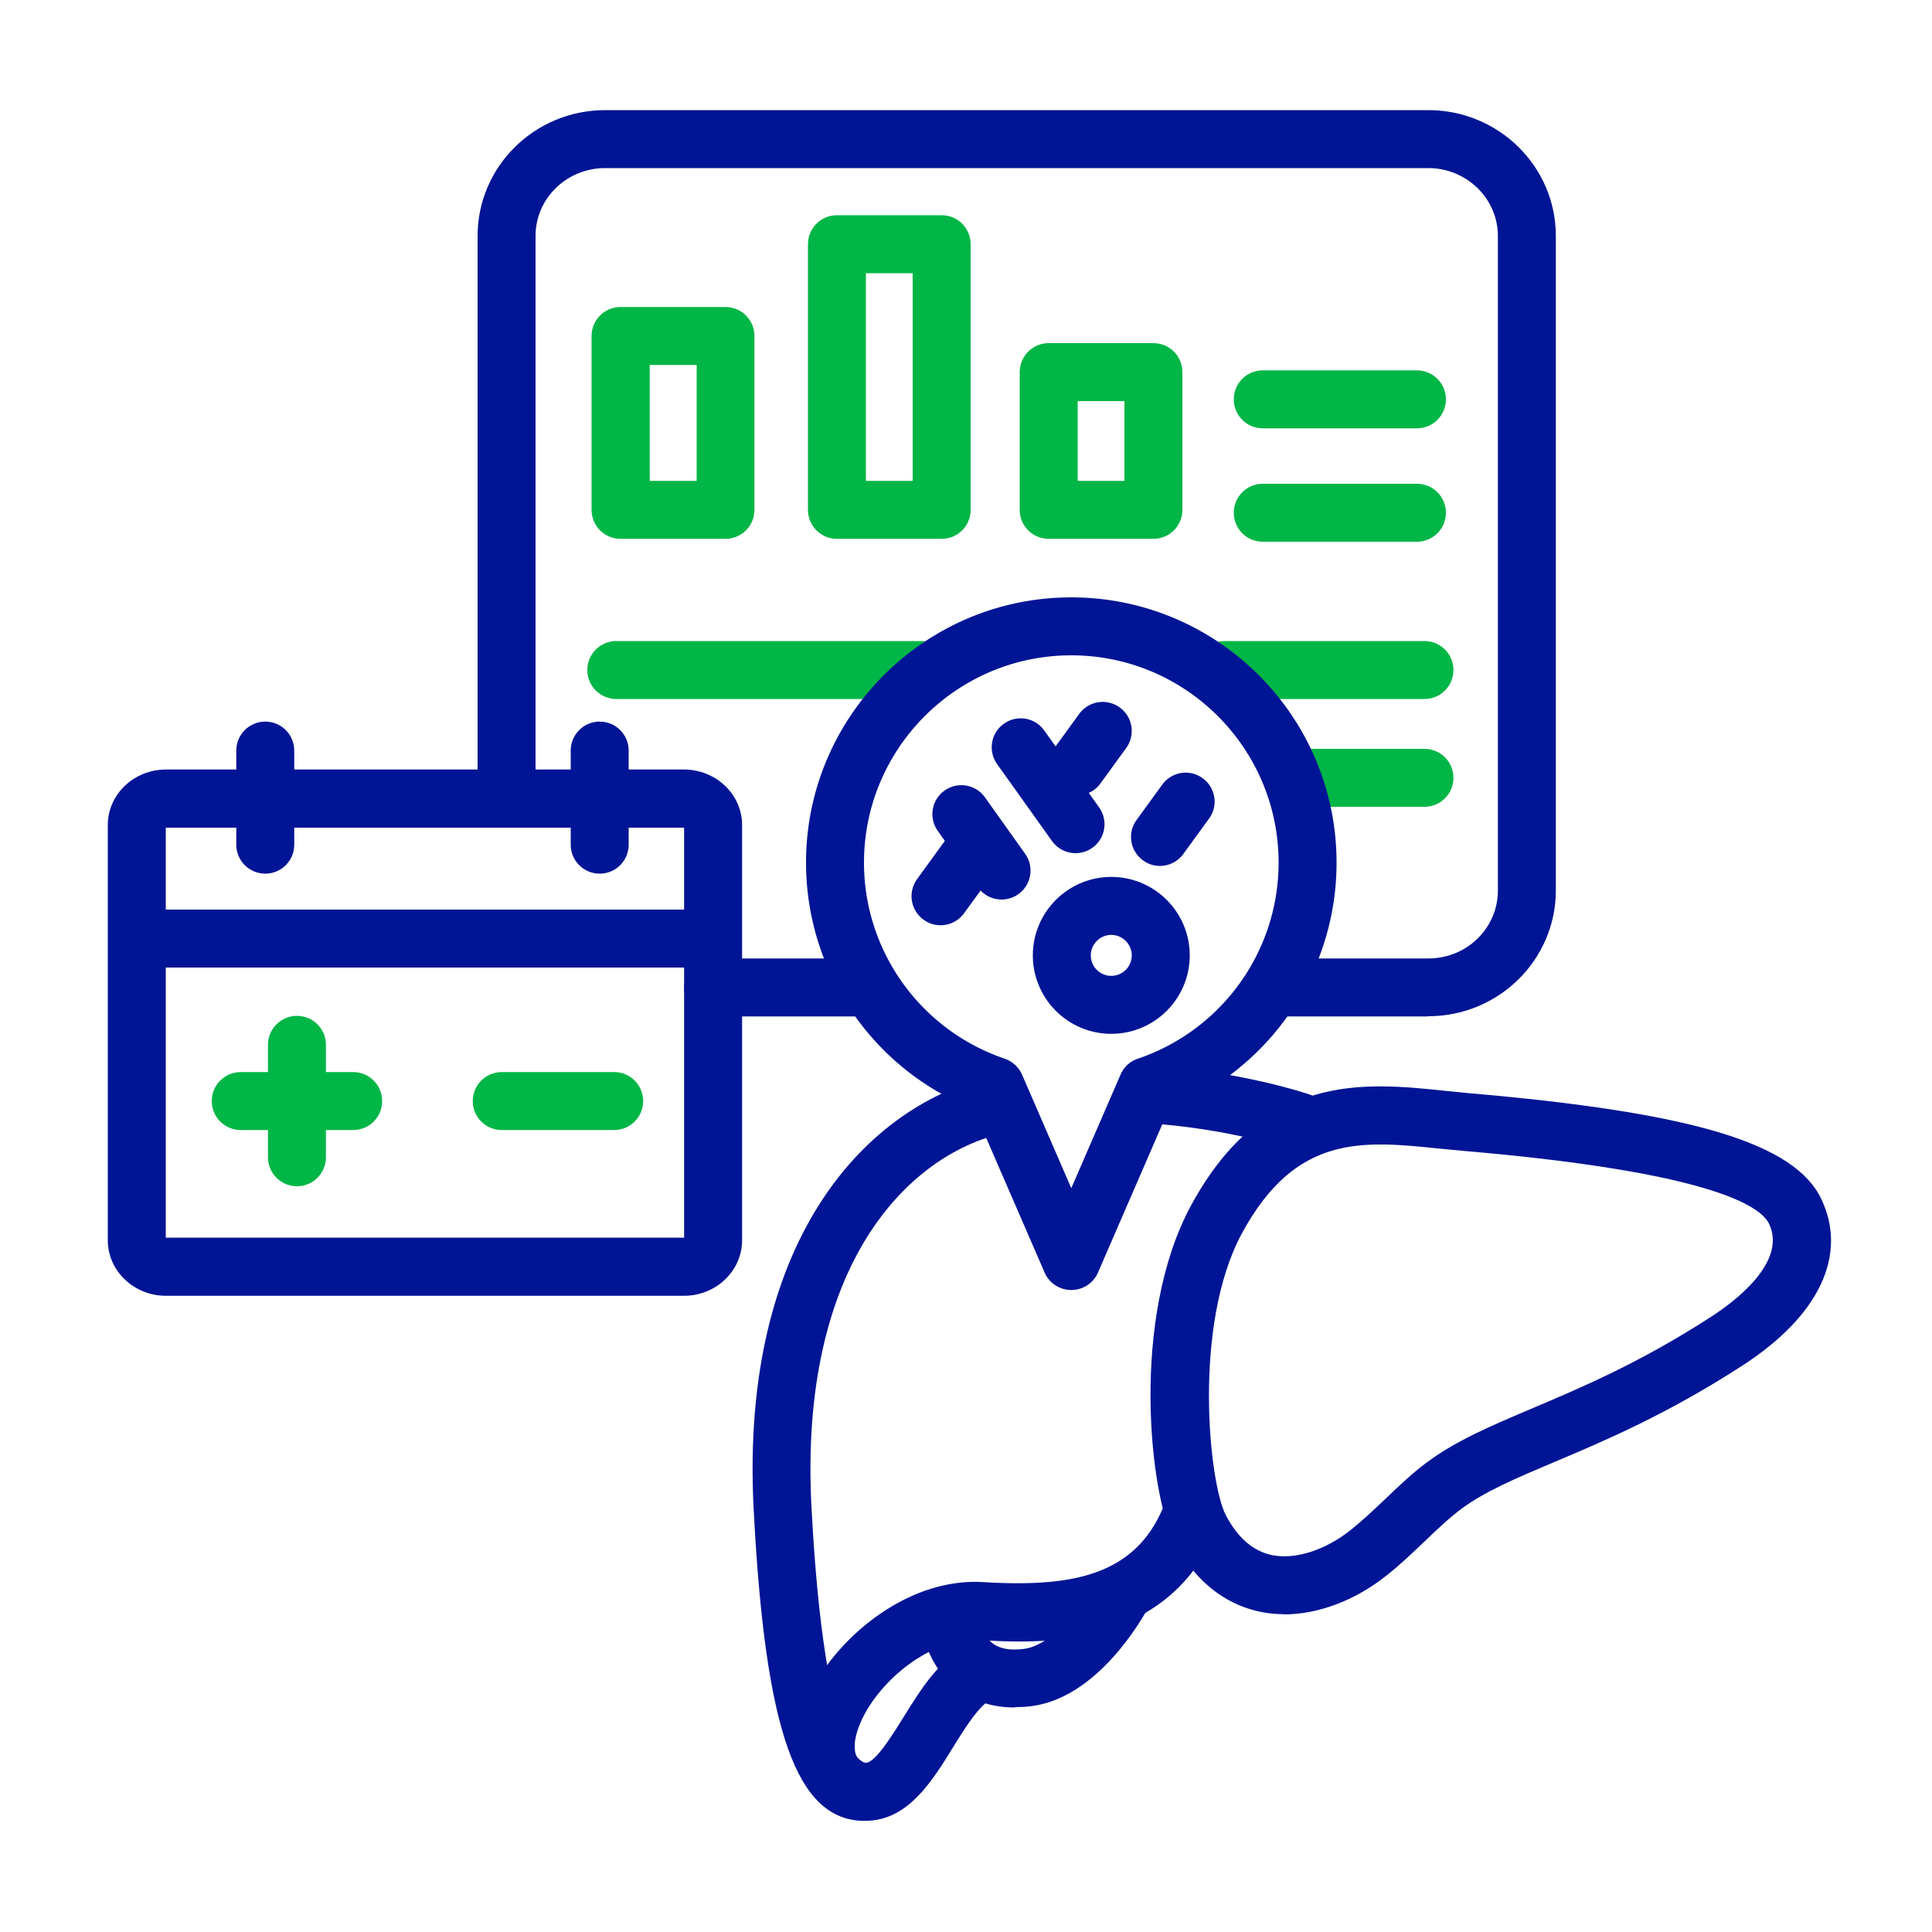 <?xml version="1.0" encoding="UTF-8"?> <svg xmlns="http://www.w3.org/2000/svg" width="100" height="100" fill="none"><g clip-path="url(#a)"><path fill="#00B646" d="M47.66 36.18H31.9c-.83 0-1.5-.67-1.5-1.5s.67-1.5 1.5-1.5h15.76c.83 0 1.5.67 1.5 1.5s-.67 1.5-1.5 1.5m26.07 0H63.4c-.83 0-1.5-.67-1.5-1.5s.67-1.5 1.5-1.5h10.33c.83 0 1.5.67 1.5 1.5s-.67 1.5-1.5 1.5m0 5.58h-6.4c-.83 0-1.5-.67-1.5-1.5s.67-1.5 1.5-1.5h6.4c.83 0 1.5.67 1.5 1.5s-.67 1.5-1.5 1.5"></path><path fill="#001595" d="M43.07 93.23c-.51 0-1.01-.26-1.29-.74-.89-1.52-.68-3.57.58-5.63 1.56-2.55 4.91-5.19 8.53-4.97 4.55.27 7.87-.3 9.35-3.95.31-.77 1.18-1.14 1.95-.83s1.14 1.18.83 1.95c-2.59 6.41-9.4 6-12.31 5.83-2.3-.13-4.65 1.68-5.79 3.54-.63 1.04-.85 2.03-.55 2.54a1.5 1.5 0 0 1-1.29 2.26z"></path><path fill="#001595" d="M44.77 94.25c-3.53 0-5.16-4.57-5.76-16.12-.75-14.32 6.16-21.02 12.3-22.41.81-.18 1.61.32 1.79 1.13s-.32 1.61-1.13 1.79c-5.01 1.13-10.62 6.87-9.97 19.33.69 13.21 2.73 13.28 2.83 13.27.49-.02 1.39-1.48 1.93-2.35.91-1.46 1.84-2.98 3.31-3.68.75-.36 1.64-.04 2 .7.36.75.04 1.64-.7 2-.68.33-1.41 1.51-2.06 2.56-1.06 1.72-2.27 3.66-4.33 3.77h-.21zm22.55-34.68c-.16 0-.32-.03-.48-.08-.03-.01-3.28-1.1-7.56-1.36-.83-.05-1.46-.76-1.4-1.59.05-.83.77-1.46 1.59-1.4 4.71.29 8.2 1.47 8.34 1.52.78.27 1.2 1.12.93 1.9-.21.62-.79 1.02-1.42 1.02z"></path><path fill="#001595" d="M52.54 88.38c-1.53 0-2.55-.56-3.16-1.08-1.6-1.35-1.75-3.42-1.76-3.65-.04-.83.59-1.53 1.42-1.58.84-.04 1.53.59 1.57 1.41.02.28.19 1.1.72 1.54.37.31.91.42 1.64.33 1.67-.19 3.37-2.7 3.83-3.57.39-.73 1.3-1.01 2.03-.62s1.01 1.29.62 2.02c-.26.48-2.6 4.74-6.14 5.14-.27.03-.53.04-.77.04zm13.92-4.83c-.43 0-.84-.04-1.25-.13-1.3-.27-3.12-1.12-4.42-3.6-1.29-2.45-2.3-11.58.85-17.41 3.74-6.92 8.96-6.39 13.15-5.95l1.21.12c11.62 1 16.91 2.59 18.28 5.5 1.36 2.89-.12 6.02-4.06 8.58-3.9 2.53-7.15 3.91-9.76 5.01-2.01.85-3.59 1.52-4.81 2.42-.62.46-1.23 1.04-1.88 1.66-.62.59-1.25 1.2-1.97 1.77-1.64 1.32-3.57 2.04-5.34 2.04zm-2.18-19.71c-2.57 4.75-1.7 12.94-.83 14.59.61 1.16 1.41 1.86 2.38 2.06 1.21.25 2.78-.25 4.11-1.32.61-.49 1.2-1.05 1.77-1.59.68-.65 1.39-1.33 2.16-1.9 1.51-1.12 3.33-1.89 5.43-2.78 2.5-1.06 5.61-2.37 9.29-4.76 1.21-.78 3.91-2.82 2.98-4.79-.44-.94-3.09-2.69-15.82-3.78l-1.26-.12c-3.98-.41-7.42-.76-10.21 4.39M51.84 46.56c-.47 0-.93-.22-1.22-.63l-2.08-2.92c-.48-.67-.33-1.61.35-2.09.67-.48 1.61-.33 2.09.35l2.08 2.92c.48.67.33 1.61-.35 2.09-.26.19-.57.28-.87.28m3.83-2.4c-.47 0-.93-.22-1.22-.63l-2.84-3.98c-.48-.67-.33-1.61.35-2.09.67-.48 1.61-.33 2.09.35l2.84 3.98c.48.67.33 1.61-.35 2.09-.26.19-.57.28-.87.28"></path><path fill="#001595" d="M48.68 47.89c-.31 0-.61-.09-.88-.29-.67-.49-.82-1.42-.33-2.1l1.83-2.52c.49-.67 1.42-.82 2.1-.33.67.49.82 1.42.33 2.1l-1.83 2.52c-.29.4-.75.62-1.21.62zm11.36-3.07c-.31 0-.61-.09-.88-.29-.67-.49-.82-1.42-.33-2.09l1.33-1.83c.49-.67 1.42-.82 2.09-.33s.82 1.42.33 2.09l-1.33 1.83c-.29.4-.75.62-1.21.62m-4.3-3.65c-.31 0-.61-.09-.88-.29-.67-.49-.82-1.42-.33-2.1l1.33-1.83c.49-.67 1.42-.82 2.1-.33.67.49.82 1.42.33 2.1l-1.33 1.83c-.29.4-.75.62-1.21.62zm1.78 12.34c-2.24 0-4.06-1.82-4.06-4.06s1.82-4.06 4.06-4.06 4.06 1.82 4.06 4.06-1.82 4.06-4.06 4.06m0-5.12c-.58 0-1.06.48-1.06 1.06a1.06 1.06 0 0 0 2.12 0c0-.58-.48-1.06-1.06-1.06"></path><path fill="#001595" d="M55.45 66.77a1.5 1.5 0 0 1-1.38-.9l-3.67-8.46a13.72 13.72 0 0 1-8.68-12.76c0-7.57 6.16-13.73 13.73-13.73s13.73 6.16 13.73 13.73c0 5.65-3.46 10.7-8.68 12.76l-3.67 8.46c-.24.55-.78.9-1.38.9m0-32.85c-5.92 0-10.73 4.81-10.73 10.73 0 4.59 2.93 8.67 7.29 10.15.4.14.72.44.89.82l2.55 5.88L58 55.62c.17-.39.49-.69.89-.82 4.36-1.48 7.29-5.56 7.29-10.15 0-5.92-4.81-10.73-10.73-10.73"></path><path fill="#00B646" d="M37.55 27.89h-5.43c-.83 0-1.5-.67-1.5-1.5v-9c0-.83.67-1.5 1.5-1.5h5.43c.83 0 1.5.67 1.5 1.5v9c0 .83-.67 1.5-1.5 1.5m-3.92-3h2.43v-6h-2.43zm26.07 3h-5.42c-.83 0-1.5-.67-1.5-1.5v-7.13c0-.83.67-1.5 1.5-1.5h5.42c.83 0 1.5.67 1.5 1.5v7.13c0 .83-.67 1.5-1.5 1.5m-3.92-3h2.42v-4.13h-2.42zm-7.04 3h-5.42c-.83 0-1.5-.67-1.5-1.5V12.64c0-.83.67-1.5 1.5-1.5h5.42c.83 0 1.5.67 1.5 1.5v13.75c0 .83-.67 1.5-1.5 1.5m-3.92-3h2.42V14.14h-2.42zm28.52-2.72h-7.98c-.83 0-1.5-.67-1.5-1.5s.67-1.5 1.5-1.5h7.98c.83 0 1.5.67 1.5 1.5s-.67 1.5-1.5 1.5m0 5.87h-7.98c-.83 0-1.5-.67-1.5-1.5s.67-1.5 1.5-1.5h7.98c.83 0 1.5.67 1.5 1.5s-.67 1.5-1.5 1.5M18.28 58.49h-5.82c-.83 0-1.5-.67-1.5-1.5s.67-1.5 1.5-1.5h5.82c.83 0 1.5.67 1.5 1.5s-.67 1.5-1.5 1.5m13.51 0h-5.82c-.83 0-1.5-.67-1.5-1.5s.67-1.5 1.5-1.5h5.82c.83 0 1.5.67 1.5 1.5s-.67 1.5-1.5 1.5"></path><path fill="#00B646" d="M15.37 61.4c-.83 0-1.5-.67-1.5-1.5v-5.82c0-.83.67-1.5 1.5-1.5s1.5.67 1.5 1.5v5.82c0 .83-.67 1.5-1.5 1.5"></path><path fill="#001595" d="M35.4 67.07H8.59c-1.66 0-3.01-1.29-3.01-2.87V42.7c0-1.58 1.35-2.87 3.01-2.87H35.4c1.66 0 3.01 1.29 3.01 2.87v21.5c0 1.58-1.35 2.87-3.01 2.87m0-3h.01V42.84H8.58v21.22H35.4z"></path><path fill="#001595" d="M36.5 50.08H7.48c-.83 0-1.5-.67-1.5-1.5s.67-1.5 1.5-1.5H36.5c.83 0 1.5.67 1.5 1.5s-.67 1.5-1.5 1.5m-22.77-4.86c-.83 0-1.5-.67-1.5-1.5v-4.87c0-.83.67-1.5 1.5-1.5s1.5.67 1.5 1.5v4.87c0 .83-.67 1.5-1.5 1.5m17.31 0c-.83 0-1.5-.67-1.5-1.5v-4.87c0-.83.67-1.5 1.5-1.5s1.5.67 1.5 1.5v4.87c0 .83-.67 1.5-1.5 1.5"></path><path fill="#001595" d="M73.93 52.61h-7.79c-.83 0-1.5-.67-1.5-1.5s.67-1.5 1.5-1.5h7.79c1.99 0 3.6-1.57 3.6-3.51V12.21c0-1.93-1.62-3.51-3.6-3.51H31.32c-1.99 0-3.6 1.57-3.6 3.51v29.1c0 .83-.67 1.5-1.5 1.5s-1.5-.67-1.5-1.5v-29.1c0-3.59 2.96-6.51 6.6-6.51h42.61c3.64 0 6.6 2.92 6.6 6.51v33.88c0 3.59-2.96 6.51-6.6 6.51zm-29.03 0h-7.99c-.83 0-1.5-.67-1.5-1.5s.67-1.5 1.5-1.5h7.99c.83 0 1.5.67 1.5 1.5s-.67 1.5-1.5 1.5"></path></g><defs><clipPath id="a"><path fill="#fff" d="M0 0h100v100H0z"></path></clipPath></defs></svg> 